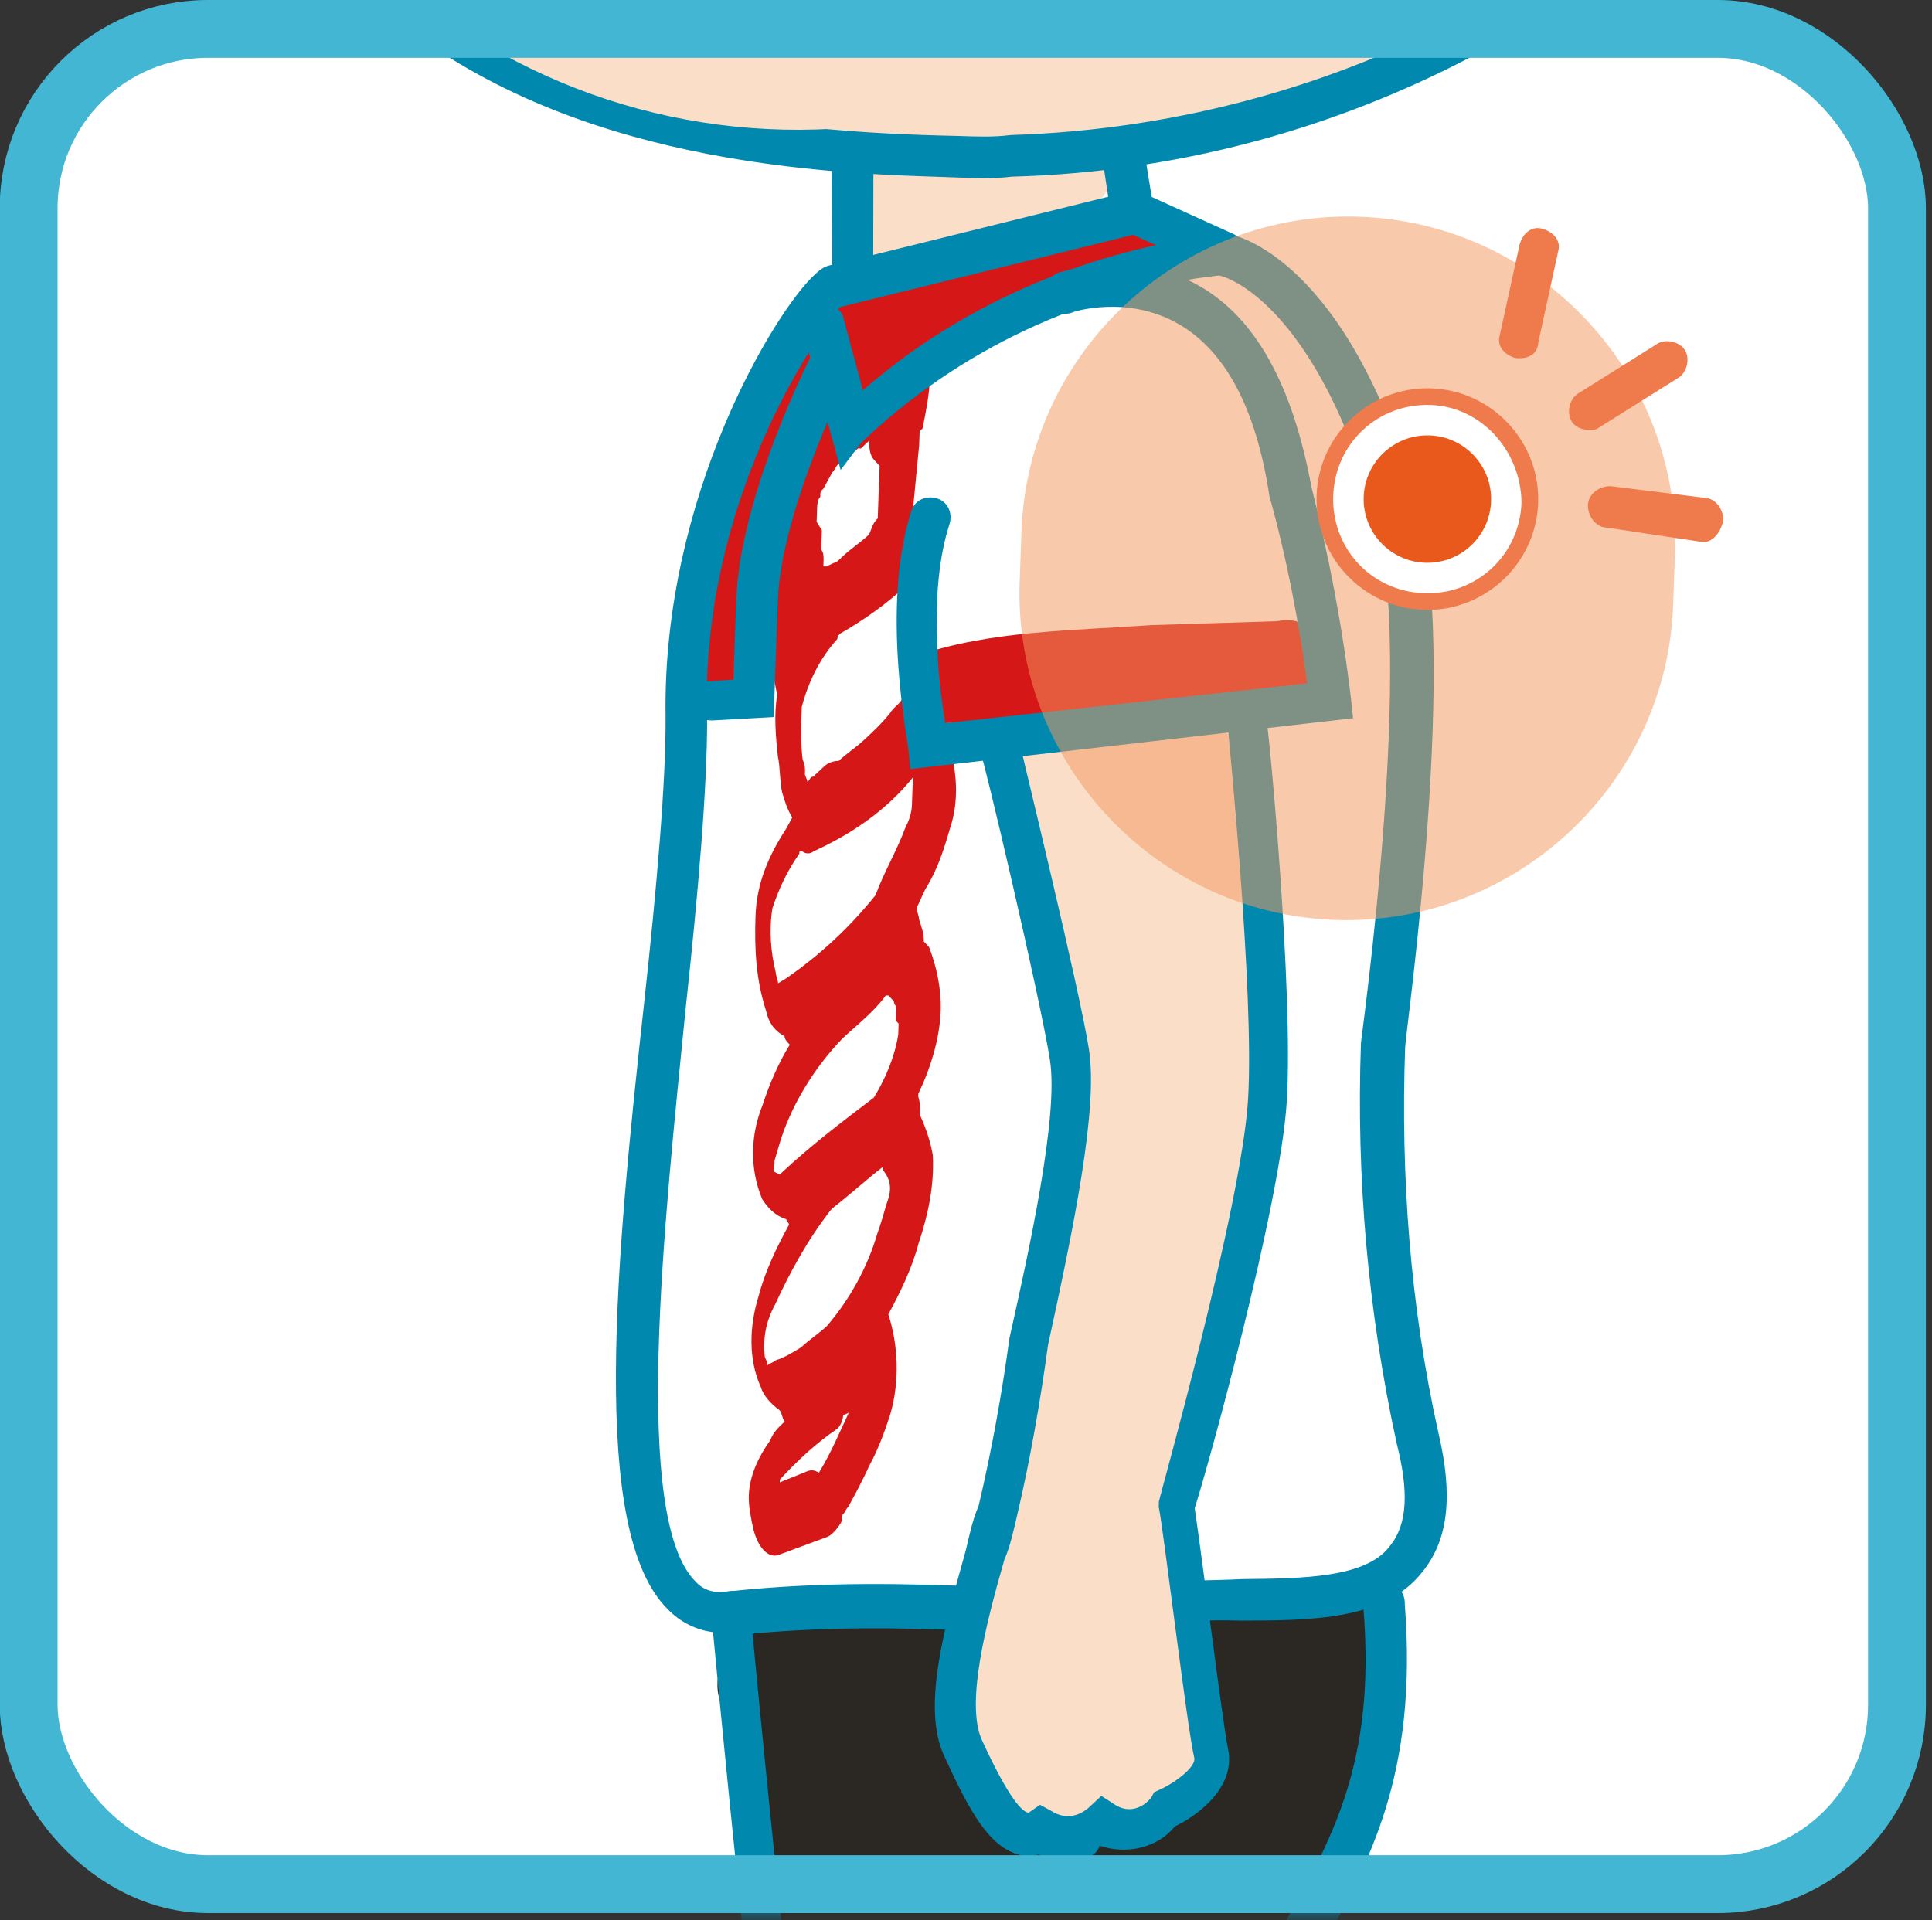 <?xml version="1.0" encoding="utf-8"?>
<svg width="167" height="166" viewBox="0 0 167 166" fill="none" xmlns="http://www.w3.org/2000/svg">
<rect x="0" y="0" width="167" height="166" fill="#333333" stroke="none"/>
<rect x="2.476" y="2.5" width="161.497" height="160.397" rx="15.5" fill="#FFFFFF"/>
<mask id="mask0" mask-type="alpha" maskUnits="userSpaceOnUse" x="0" y="0" width="167" height="166">
<rect x="0.902" width="165.397" height="165.397" rx="18" fill="#C4C4C4"/>
</mask>
<g mask="url(#mask0)">
<path d="M120.519 117.101C119.902 114.203 119.278 111.545 118.901 108.655C118.926 107.937 118.96 106.98 118.986 106.262C118.779 98.586 119.29 90.935 120.279 83.302C118.996 78.942 115.764 75.473 111.507 73.884L111.028 73.867C108.086 68.969 105.64 63.61 103.673 58.268C103.245 56.815 102.322 55.824 101.159 54.824C103.612 53.233 106.296 51.891 108.979 50.548C110.689 49.65 112.629 49 114.321 48.581C116.732 48.187 118.912 47.545 121.33 46.912C117.44 41.741 116.712 35.245 113.787 29.869C110.862 24.493 104.972 21.648 99.295 19.529C98.825 19.273 98.586 19.265 98.124 18.769C97.876 19 97.62 19.47 97.364 19.94C94.235 20.308 91.979 23.104 92.587 26.241L91.843 26.934C89.945 26.387 87.774 26.79 86.287 28.175C83.894 28.09 81.689 29.45 80.886 31.817C80.621 32.527 80.604 33.006 80.339 33.715C79.723 30.818 76.919 28.801 73.782 29.409C71.85 29.82 70.363 31.205 69.577 33.094C68.706 37.377 68.322 41.437 67.93 45.737C67.051 50.259 65.932 54.773 64.574 59.278C62.164 59.672 60.412 61.767 60.088 64.151C58.544 80.633 56.754 97.344 55.21 113.826C53.501 114.724 54.637 116.457 54.809 118.38C54.963 120.782 54.654 122.343 54.809 124.745C54.715 127.378 55.995 132.723 57.355 134.928C60.33 138.868 62.87 140.48 68.739 137.791L83.742 140.48C88.734 141.616 93.983 142.281 99.009 142.46C103.813 142.151 108.882 141.132 113.489 139.618C114.703 139.182 115.916 138.746 117.139 138.07L117.378 138.078C120.011 138.172 122.241 136.094 122.335 133.461C122.53 127.956 121.759 122.657 120.519 117.101Z" fill="white"/>
<path d="M121.363 73.035C121.465 70.163 121.558 67.53 121.66 64.658C121.864 58.913 121.836 52.921 121.801 47.168C121.894 44.536 119.816 42.305 117.184 42.212C116.466 42.186 115.739 42.4 115.013 42.614C114.311 42.11 113.371 41.597 112.405 41.803C109.772 41.709 107.542 43.787 107.448 46.42L107.423 47.138C106.722 46.634 106.243 46.617 105.764 46.6C103.61 46.523 101.645 47.891 101.089 50.029C98.671 50.662 96.902 53.235 97.535 55.654C98.365 59.278 99.195 62.902 99.777 66.757C99.983 67.723 100.667 68.706 101.599 69.458C101.556 70.655 101.753 71.86 101.711 73.057C101.617 75.69 103.695 77.92 106.328 78.014C106.806 78.031 107.046 78.039 107.533 77.817L107.491 79.014C107.397 81.646 109.475 83.877 112.108 83.97C113.544 84.021 114.766 83.346 115.757 82.422C116.723 82.217 117.458 81.764 118.193 81.31C120.432 78.993 121.492 76.155 121.363 73.035Z" fill="white"/>
<path d="M130.484 -28.732C130.783 -30.399 130.124 -32.1 129.209 -33.331C133.764 -40.119 136.198 -47.941 132.17 -55.992C129.707 -60.873 126.244 -64.59 120.987 -65.017C116.926 -65.4 112.294 -63.168 108.447 -62.825C102.447 -62.559 96.719 -63.241 91.026 -64.881C90.316 -65.146 89.359 -65.18 88.632 -64.966C87.931 -65.47 87.23 -65.974 86.529 -66.478C85.426 -69.154 82.365 -70.7 79.459 -69.845C78.493 -69.639 77.767 -69.425 76.801 -69.22C71.783 -69.638 66.252 -69.115 62.184 -69.259C61.226 -69.293 60.26 -69.088 59.286 -68.643C56.448 -69.702 53.379 -71.009 50.78 -72.06C49.608 -72.821 48.198 -73.59 48.257 -75.265C48.359 -78.137 46.538 -80.838 43.699 -81.897C37.279 -83.323 34.854 -75.74 29.802 -75.201C28.58 -74.525 27.349 -73.61 26.349 -72.447L26.118 -72.695C20.355 -79.13 10.92 -69.879 16.444 -63.452C16.666 -62.965 16.897 -62.717 16.88 -62.239C16.872 -61.999 16.863 -61.76 16.855 -61.52C16.685 -56.733 15.319 -51.989 13.012 -47.757C13.003 -47.518 13.003 -47.518 12.995 -47.278C12.713 -46.09 12.422 -44.663 11.901 -43.483C11.38 -42.303 10.859 -41.123 10.107 -40.191C9.851 -39.721 9.355 -39.259 8.868 -39.037C9.56 -38.294 10.005 -37.319 10.689 -36.336C11.869 -35.815 12.818 -35.542 13.998 -35.021C14.485 -35.243 14.964 -35.226 15.442 -35.209C17.118 -35.15 18.503 -33.663 18.444 -31.987C18.427 -31.509 18.418 -31.269 18.162 -30.799C18.291 -27.679 17.933 -24.337 19.968 -20.909C23.14 -15.764 25.339 -10.174 29.007 -5.491C30.384 -3.764 32.273 -2.978 34.444 -3.381C33.385 -0.542 34.702 2.859 37.54 3.919C38.01 4.175 38.25 4.183 38.728 4.2L46.337 5.908C47.218 8.096 49.56 9.617 51.723 9.454C54.595 9.556 57.476 9.419 60.356 9.281C65.101 10.648 69.862 11.536 74.88 11.953C73.145 13.569 72.334 16.177 72.728 18.587C73.558 22.211 77.072 24.493 80.696 23.663C84.311 23.072 87.705 21.994 90.876 20.429C94.525 18.881 97.286 15.384 97.43 11.315C108.029 9.774 118.449 6.549 127.961 1.853C130.654 0.271 131.961 -2.798 131.345 -5.695C130.18 -13.405 129.734 -21.09 130.484 -28.732ZM121.333 -47.749C121.111 -48.237 120.64 -48.493 120.17 -48.749C120.444 -49.698 120.717 -50.647 120.511 -51.613C121.948 -51.562 122.392 -50.588 121.333 -47.749Z" fill="#FADEC8"/>
<path d="M113.794 56.71C113.819 55.992 113.605 55.266 113.383 54.778C112.707 53.556 111.51 53.514 110.305 53.711C106.706 53.822 103.108 53.934 99.509 54.047C92.782 54.527 85.593 54.511 79.285 56.684C78.558 56.898 78.293 57.608 78.516 58.095C78.02 58.557 77.755 59.266 78.217 59.762C78.217 59.762 78.217 59.762 78.209 60.001C78.439 60.249 78.2 60.241 78.2 60.241L77.952 60.471C77.696 60.942 77.209 61.164 76.953 61.634C76.201 62.566 75.457 63.259 74.713 63.951C73.97 64.644 73.235 65.097 72.491 65.79C72.013 65.773 71.525 65.995 71.278 66.226L70.782 66.688L70.286 67.149C70.047 67.141 70.038 67.38 69.791 67.611C69.799 67.372 69.568 67.124 69.577 66.885C69.594 66.406 69.602 66.166 69.38 65.679C69.191 64.235 69.251 62.559 69.302 61.123C69.857 58.986 70.891 56.866 72.386 55.241C72.395 55.002 72.395 55.002 72.643 54.771C74.6 53.642 76.566 52.274 78.3 50.658C78.343 49.461 78.385 48.265 78.436 46.829C78.445 46.589 78.684 46.598 78.692 46.358L79.451 38.477C79.46 38.237 79.46 38.237 79.468 37.998C79.468 37.998 79.477 37.759 79.485 37.519L79.494 37.28L79.742 37.049C80.032 35.622 80.322 34.194 80.373 32.758C80.903 31.339 82.133 30.424 83.57 30.475C85.809 28.158 88.518 26.097 91.21 24.515L91.45 24.523L98.236 22.368C98.475 22.376 98.723 22.145 98.971 21.914L99.929 21.948C100.647 21.974 101.142 21.512 101.168 20.794C101.193 20.076 100.732 19.58 100.013 19.555L97.141 19.453C96.697 18.479 95.756 17.966 94.79 18.171C93.089 18.83 91.149 19.48 89.679 20.387C89.209 20.13 88.491 20.105 87.764 20.319C86.303 20.986 85.081 21.661 83.61 22.568L75.388 24.673C75.157 24.425 74.678 24.408 74.439 24.399C73.729 24.134 73.251 24.118 72.524 24.331L71.31 24.768C70.575 25.221 70.079 25.683 69.575 26.384L69.054 27.564C68.789 28.273 68.755 29.23 68.969 29.957C68.722 30.188 68.465 30.658 68.457 30.897C68.192 31.607 67.919 32.556 67.893 33.274C67.654 33.265 67.423 33.018 66.944 33.001C65.747 32.958 64.748 34.121 64.705 35.318C64.671 36.275 65.364 37.019 66.073 37.283C65.287 39.173 64.271 40.814 63.245 42.695C62.211 44.815 61.656 46.952 61.811 49.354C61.802 49.594 61.802 49.594 61.794 49.833C61.067 50.047 60.563 50.748 60.529 51.705C60.213 53.851 60.376 56.014 60.539 58.176C60.753 58.903 61.206 59.638 61.916 59.903C64.284 60.706 65.549 58.833 66.095 56.935L66.335 56.944L66.574 56.952C66.779 57.918 66.976 59.123 67.182 60.089C66.883 61.756 67.054 63.68 67.234 65.364C67.44 66.329 67.397 67.526 67.603 68.492C67.816 69.219 68.03 69.945 68.484 70.68L67.971 71.621C66.45 73.963 65.408 76.323 65.306 79.195C65.204 82.067 65.35 84.708 66.214 87.375C66.419 88.341 66.873 89.076 67.813 89.589C67.804 89.828 68.035 90.076 68.266 90.324C67.249 91.965 66.463 93.855 65.925 95.513C64.874 98.112 64.772 100.984 65.876 103.659C66.329 104.394 67.022 105.138 67.971 105.411C67.962 105.651 68.201 105.659 68.193 105.898C67.168 107.779 66.134 109.899 65.579 112.037C64.767 114.644 64.665 117.516 65.777 119.952C65.991 120.679 66.684 121.422 67.385 121.926C67.616 122.174 67.599 122.653 67.83 122.901C67.334 123.362 66.838 123.824 66.573 124.534C65.565 125.936 64.788 127.586 64.728 129.261C64.694 130.219 64.9 131.184 65.105 132.15C65.524 133.843 66.448 134.834 67.422 134.389L71.55 132.858C72.038 132.636 72.542 131.935 72.798 131.465C72.798 131.465 72.807 131.225 72.815 130.986C73.063 130.755 73.071 130.516 73.319 130.285C73.832 129.344 74.601 127.934 75.122 126.754C75.891 125.343 76.421 123.924 76.959 122.266C77.779 119.419 77.65 116.299 76.786 113.632C77.811 111.751 78.845 109.631 79.4 107.494C80.203 105.126 80.775 102.51 80.629 99.869C80.432 98.664 79.996 97.45 79.551 96.476C79.568 95.997 79.585 95.518 79.371 94.792C79.371 94.792 79.371 94.792 79.38 94.552C80.413 92.432 81.225 89.825 81.31 87.431C81.378 85.516 80.967 83.585 80.308 81.884C80.077 81.636 80.077 81.636 79.847 81.388C79.872 80.67 79.65 80.183 79.436 79.456C79.444 79.217 79.222 78.73 79.23 78.49C79.487 78.02 79.751 77.311 80.008 76.841C81.025 75.199 81.563 73.541 82.109 71.643C82.912 69.275 82.766 66.633 81.902 63.967C80.714 63.685 79.791 62.694 79.594 61.488L79.422 59.565C79.884 60.061 80.354 60.317 80.825 60.573C80.568 61.044 80.543 61.762 81.004 62.257C81.235 62.505 81.475 62.514 81.714 62.522L97.066 62.108C101.853 62.278 106.435 61.482 111.033 60.207C111.521 59.984 112.247 59.771 112.743 59.309L113.221 59.326C113.94 59.351 114.435 58.89 114.461 58.172C114.469 57.932 114.478 57.693 114.486 57.454C113.999 57.676 114.016 57.197 113.794 56.71ZM70.589 45.112L70.597 44.873L70.614 44.394L70.631 43.916C70.64 43.676 70.657 43.197 70.904 42.967L70.913 42.727C70.921 42.488 70.921 42.488 71.169 42.257C71.425 41.787 71.682 41.317 71.938 40.846C72.186 40.616 72.195 40.376 72.442 40.145L72.69 39.915C72.947 39.444 73.434 39.222 73.921 39L74.169 38.769C74.169 38.769 74.169 38.769 74.408 38.777L74.904 38.316L75.152 38.085C75.135 38.563 75.109 39.281 75.571 39.777C75.802 40.025 75.802 40.025 76.033 40.273L75.871 44.82C75.376 45.282 75.359 45.761 75.102 46.231C74.359 46.924 73.624 47.377 72.88 48.069L72.385 48.531L71.41 48.976L71.171 48.967L71.179 48.728L71.188 48.489C71.196 48.249 71.213 47.771 70.983 47.523L70.999 47.044C71.008 46.805 71.008 46.805 70.999 47.044C71.016 46.565 71.025 46.326 71.042 45.847L70.589 45.112ZM73.369 122.138C72.591 123.788 71.805 125.678 70.788 127.319C70.318 127.063 70.079 127.054 69.592 127.277L67.403 128.158L67.412 127.918C68.907 126.294 70.642 124.678 72.36 123.541C72.608 123.31 72.864 122.84 72.881 122.361L73.369 122.138ZM76.647 104.041C76.373 104.99 76.1 105.939 75.835 106.649C75.015 109.495 73.477 112.317 71.478 114.642C70.734 115.335 69.999 115.788 69.255 116.481C68.52 116.934 67.785 117.387 67.059 117.601C66.811 117.832 66.572 117.823 66.324 118.054L66.332 117.815L66.11 117.328C65.93 115.644 66.22 114.216 66.989 112.806C68.288 109.976 69.826 107.155 71.834 104.59L72.082 104.359C73.561 103.213 74.8 102.059 76.278 100.913C76.27 101.152 76.501 101.4 76.501 101.4C77.185 102.383 76.911 103.332 76.647 104.041ZM77.677 88.501L77.66 88.979L77.643 89.458C77.336 91.364 76.55 93.254 75.533 94.895C72.824 96.956 70.115 99.017 67.636 101.325L67.388 101.556L66.918 101.3C66.927 101.06 66.944 100.582 66.952 100.342C67.225 99.394 67.499 98.445 67.764 97.735C68.823 94.897 70.6 92.084 72.839 89.767C74.078 88.613 75.557 87.467 76.565 86.065L76.805 86.073L77.035 86.321L77.266 86.569C77.266 86.569 77.258 86.808 77.489 87.056L77.48 87.296C77.472 87.535 77.463 87.774 77.455 88.013L77.446 88.253L77.677 88.501ZM78.911 67.216C78.903 67.455 78.903 67.455 78.911 67.216C78.903 67.455 78.894 67.694 78.894 67.694C78.886 67.934 78.886 67.934 78.877 68.173C78.869 68.412 78.852 68.891 78.843 69.13L78.826 69.609C78.801 70.327 78.536 71.037 78.28 71.507C77.485 73.636 76.469 75.277 75.674 77.406C73.418 80.201 70.94 82.51 67.991 84.562L67.256 85.016C67.265 84.776 67.042 84.289 67.051 84.05C66.632 82.357 66.46 80.434 66.767 78.528C67.305 76.869 68.083 75.219 69.091 73.817C69.1 73.578 69.1 73.578 69.339 73.586C69.57 73.834 70.049 73.851 70.296 73.62C73.707 72.064 76.655 70.011 78.911 67.216Z" fill="#D61717"/>
<path d="M116.942 136.865C112.369 137.421 107.813 137.499 103.273 137.099C99.897 137.698 96.76 138.306 93.392 138.666C85.451 139.582 77.296 139.772 69.406 139.253C63.431 138.801 59.569 146.333 63.793 148.879C62.801 149.803 64.896 151.555 65.076 153.238C65.069 160.188 65.302 167.146 65.286 174.335C65.288 181.045 66.255 187.55 68.189 193.85C68.831 196.029 69.712 198.217 70.84 200.175C70.363 206.868 70.604 213.587 71.332 220.083C71.967 229.212 74.047 238.153 77.1 246.649C78.632 250.777 81.88 253.768 86.163 254.639C87.352 254.921 88.548 254.964 90.001 254.536C91.865 256.04 94.49 256.372 96.686 255.252C100.592 253.234 100.728 249.404 100.624 245.566L100.457 223.273C100.474 222.794 100.251 222.307 100.277 221.589C103.942 212.852 105.478 203.32 104.852 193.952C104.894 192.755 104.449 191.781 104.005 190.806L104.96 184.13C105.704 183.437 106.208 182.736 106.481 181.787C107.062 178.932 107.642 176.077 108.454 173.47C108.702 173.239 109.197 172.777 109.454 172.307C112.966 167.878 117.666 163.731 118.109 157.995C119.391 155.644 118.091 151.764 119.133 149.404C120.953 145.395 121.627 139.907 118.147 136.668C117.412 137.121 117.181 136.873 116.942 136.865Z" fill="#2B2723"/>
<path d="M79.078 15.217C63.042 14.649 41.825 11.5 28.469 -3.832C20.859 -12.25 19.027 -21.422 16.596 -33.97C13.451 -33.123 10.852 -34.174 9.236 -35.909C7.62 -37.643 7.466 -40.045 8.961 -41.67C10.986 -44.714 12.541 -48.014 14.105 -51.553L13.787 -56.117C13.119 -64.289 12.913 -65.255 13.509 -75.299C13.543 -76.257 14.287 -76.949 15.483 -76.907C16.441 -76.873 17.125 -75.89 17.091 -74.933C16.512 -65.367 16.478 -64.41 17.386 -56.229L17.686 -51.186L17.43 -50.716C15.858 -46.937 14.047 -43.167 11.765 -39.653C11.27 -39.191 11.732 -38.696 11.954 -38.209C12.646 -37.465 14.527 -36.44 16.98 -38.03L19.185 -39.39L19.99 -35.048C22.438 -22.979 24.038 -14.055 30.947 -6.141C44.534 9.439 66.99 11.434 82.796 11.755C84.471 11.814 85.907 11.865 87.352 11.677C101.986 11.237 116.508 7.199 128.987 -0.027C129.722 -0.481 130.91 -0.199 131.363 0.536C131.816 1.271 131.535 2.459 130.799 2.913C117.586 10.592 102.816 14.861 87.464 15.275C86.019 15.464 84.104 15.396 82.668 15.345C81.472 15.302 80.275 15.26 79.078 15.217Z" fill="#0088AE"/>
<path d="M71.96 26.708L71.898 14.963C71.932 14.005 72.684 13.073 73.641 13.107C74.598 13.141 75.53 13.893 75.496 14.851L75.481 22.04L95.79 17.009L95.208 13.153C95.002 12.188 95.754 11.256 96.72 11.05C97.686 10.845 98.618 11.597 98.823 12.563L100.005 19.794L71.96 26.708Z" fill="#0088AE"/>
<path d="M98.277 257.705C96.362 257.637 79.889 255.855 79.171 255.829L77.975 255.787L77.778 254.581C77.786 254.342 71.394 225.118 68.713 206.09C66.033 187.063 61.474 139.93 61.491 139.451C61.286 138.485 62.038 137.553 62.995 137.587C63.961 137.382 64.893 138.134 64.859 139.091C64.842 139.57 69.401 186.703 72.09 205.491C74.376 222.108 79.742 246.503 80.974 252.298C85.513 252.699 93.865 253.714 97.216 253.833C97.813 250.499 98.401 240.694 98.98 231.129C100.112 212.716 101.637 190.003 104.353 180.993C106.001 175.06 108.547 170.837 110.854 166.605C114.947 159.321 119.023 152.516 117.831 138.813C117.865 137.856 118.378 136.916 119.575 136.958C120.54 136.753 121.472 137.505 121.43 138.701C122.579 153.6 118.238 161.115 114.137 168.639C111.839 172.631 109.532 176.863 107.9 182.317C105.432 191.097 103.916 213.57 102.792 231.743C100.91 257.798 100.67 257.79 98.277 257.705Z" fill="#0088AE"/>
<path d="M62.15 141.152C60.474 141.093 58.824 140.315 57.67 139.076C50.958 132.367 53.226 108.962 55.699 86.523C56.766 76.735 57.567 67.657 57.531 61.904C57.245 42.961 66.917 27.008 70.387 23.776C70.882 23.315 71.378 22.853 72.335 22.887C73.293 22.921 73.986 23.664 73.951 24.622C73.926 25.34 73.422 26.041 72.935 26.263C72.935 26.263 72.687 26.494 72.439 26.725C72.67 26.973 72.901 27.221 72.892 27.46L74.586 33.751C83.244 26.149 94.432 21.514 105.741 20.237L105.98 20.246L106.219 20.254C106.698 20.271 116.452 22.295 122.415 43.356C126.282 55.955 121.512 89.097 121.461 90.533C121.07 101.543 121.868 112.835 124.35 123.947C125.599 129.263 125.224 133.084 122.968 135.88C119.704 140.078 113.472 140.097 107.24 140.115C104.608 140.022 101.966 140.168 99.795 140.57C94.974 141.358 89.948 141.18 84.443 140.984C78.22 140.764 71.518 140.526 63.098 141.425C62.868 141.178 62.628 141.169 62.15 141.152ZM69.91 30.47C66.099 36.565 60.648 48.354 61.121 62.031C61.149 68.023 60.339 77.341 59.273 87.129C57.414 105.756 54.591 131.298 60.148 136.767C60.841 137.511 61.79 137.784 62.995 137.587C71.415 136.688 78.595 136.942 84.818 137.163C90.323 137.358 95.11 137.528 99.444 136.963C101.854 136.569 104.726 136.671 107.368 136.525C112.642 136.473 118.155 136.428 120.172 133.624C121.676 131.76 121.778 128.888 120.726 124.777C118.252 113.425 117.224 101.886 117.64 90.158C117.657 89.679 122.436 56.298 118.791 44.186C113.88 27.236 106.802 24.109 105.374 23.819C93.826 25.087 82.86 30.21 74.425 38.298L72.665 40.633L69.91 30.47Z" fill="#0088AE"/>
<path d="M61.352 62.279C60.395 62.245 59.702 61.502 59.728 60.784C59.522 59.818 60.274 58.886 61.232 58.92L63.394 58.757L63.641 51.816C63.955 42.96 69.884 31.188 70.141 30.717C70.653 29.777 71.619 29.572 72.568 29.845C73.508 30.358 73.714 31.323 73.441 32.272C73.441 32.272 67.511 44.045 67.231 51.943L66.874 61.996L61.592 62.288C61.352 62.279 61.352 62.279 61.352 62.279Z" fill="#0088AE"/>
<path d="M105.853 23.836C105.614 23.828 105.374 23.819 105.143 23.571L97.124 19.932C96.184 19.419 95.739 18.445 96.252 17.504C96.764 16.564 97.739 16.119 98.679 16.632L106.698 20.271C107.639 20.784 108.083 21.758 107.571 22.699C107.306 23.408 106.571 23.861 105.853 23.836Z" fill="#0088AE"/>
<path d="M108.057 90.058C108.098 82.15 108.139 74.243 107.701 66.32C107.538 64.157 105.674 62.653 103.512 62.816C102.794 62.79 102.306 63.013 101.811 63.474C98.204 63.826 94.365 63.929 90.775 63.802C88.861 63.734 87.126 65.35 87.058 67.265C87.007 68.701 87.922 69.932 89.332 70.701C89.324 70.94 89.315 71.179 89.315 71.179C91.968 84.215 91.98 97.396 89.838 110.5C88.634 117.408 86.952 124.298 85.748 131.205C84.587 136.915 82.922 143.327 83.667 149.344C84.198 154.636 88.85 158.635 94.132 158.343C99.167 158.282 103.825 155.332 104.251 150.075C104.122 146.955 103.745 144.065 103.377 140.937C103.256 137.578 103.144 133.979 103.263 130.628C103.245 124.396 103.953 117.951 105.601 112.018C108.027 104.435 108.042 97.246 108.057 90.058Z" fill="#FADEC8"/>
<path d="M92.124 160.908C91.406 160.883 90.457 160.609 89.748 160.344C89.021 160.558 88.542 160.541 87.833 160.277C85.465 159.474 83.883 156.781 81.659 151.909C79.649 147.764 81.571 140.882 83.492 134.001C83.774 132.813 84.064 131.385 84.586 130.205C85.713 125.452 86.609 120.451 87.258 115.681C88.965 108.073 91.535 96.421 90.748 91.6C89.969 86.54 84.971 65.274 84.741 65.026C84.535 64.06 85.048 63.12 86.014 62.914C86.98 62.709 87.92 63.221 88.125 64.187C88.331 65.153 93.353 85.702 94.133 90.762C94.912 95.822 92.88 105.815 90.591 116.279C89.943 121.049 89.038 126.289 87.911 131.042C87.629 132.23 87.339 133.658 86.818 134.838C85.178 140.531 83.504 147.182 84.83 150.344C87.276 155.703 88.439 156.703 88.917 156.72L89.9 156.036L90.841 156.549C92.012 157.309 93.217 157.112 94.209 156.189L95.2 155.266L96.371 156.026C97.542 156.787 98.756 156.35 99.508 155.418L99.764 154.948L100.252 154.726C101.713 154.059 103.44 152.682 103.226 151.955C102.601 149.297 100.571 132.21 100.16 130.278L100.169 130.039L100.177 129.8C100.186 129.56 107.309 104.41 107.879 95.084C108.449 85.758 106.136 63.149 106.144 62.909C105.939 61.943 106.691 61.011 107.648 61.045C108.614 60.84 109.546 61.592 109.512 62.549C109.718 63.515 111.809 85.637 111.23 95.203C110.668 104.289 104.348 127.072 103.272 130.389C104.042 135.688 105.721 149.168 106.132 151.1C106.962 154.724 103.039 157.221 101.577 157.888C100.073 159.752 97.415 160.377 95.047 159.574C94.774 160.523 93.56 160.959 92.124 160.908Z" fill="#0088AE"/>
<path d="M78.697 66.489L78.517 64.805C78.534 64.326 76.078 52.496 78.769 44.204C79.042 43.255 80.017 42.811 80.966 43.084C81.914 43.357 82.359 44.332 82.086 45.281C80.207 50.965 81.115 59.146 81.714 62.522L112.991 59.078C112.228 53.539 111.218 48.231 109.73 42.906C108.565 35.196 105.863 30.307 101.87 28.009C97.408 25.454 92.801 26.968 92.801 26.968C91.826 27.413 90.886 26.9 90.441 25.925C89.996 24.951 90.509 24.011 91.483 23.566C91.723 23.575 97.791 21.393 103.665 24.717C108.598 27.528 111.745 33.391 113.354 42.076C114.826 47.88 116.041 54.154 116.778 60.411L116.958 62.095L78.697 66.489Z" fill="#0088AE"/>
<path d="M100.344 44.011C94.121 43.79 93.782 53.364 100.005 53.585C106.228 53.806 106.567 44.232 100.344 44.011Z" fill="white"/>
<path d="M72.118 8.74L71.161 8.706C71.178 8.227 70.716 7.731 70.007 7.467C64.519 6.793 59.056 5.401 54.098 3.308C53.388 3.043 52.892 3.505 52.636 3.975C52.371 4.684 52.833 5.18 53.303 5.436C54.953 6.214 56.612 6.752 58.27 7.29L58.022 7.521C48.508 5.506 39.574 0.636 32.87 -6.312C31.708 -7.312 29.973 -5.696 31.136 -4.696C41.772 6.226 56.664 12.026 72.033 11.133C73.469 11.184 73.794 8.799 72.118 8.74Z" fill="#FADEC8"/>
<path opacity="0.52" d="M117.537 18.738C133.095 19.29 145.33 32.426 144.778 47.983L144.625 52.292C144.074 67.849 130.938 80.085 115.381 79.533C99.823 78.981 87.587 65.846 88.139 50.288L88.292 45.98C88.844 30.422 101.979 18.187 117.537 18.738Z" fill="#F4995E"/>
<path d="M123.084 51.528C127.711 51.692 131.594 48.074 131.758 43.447C131.922 38.821 128.305 34.937 123.678 34.773C119.052 34.609 115.168 38.227 115.004 42.853C114.84 47.48 118.457 51.364 123.084 51.528Z" fill="white"/>
<path d="M123.042 52.724C117.776 52.538 113.62 48.077 113.807 42.811C113.994 37.545 118.455 33.39 123.721 33.577C128.986 33.763 133.142 38.224 132.955 43.49C132.768 48.756 128.307 52.911 123.042 52.724ZM123.67 35.013C119.122 34.851 115.405 38.314 115.243 42.862C115.082 47.409 118.545 51.127 123.093 51.288C127.64 51.45 131.358 47.987 131.519 43.439C131.441 38.883 127.978 35.165 123.67 35.013Z" fill="#EF7A4B"/>
<path d="M123.186 48.655C126.226 48.763 128.778 46.386 128.886 43.346C128.994 40.305 126.617 37.753 123.576 37.645C120.536 37.538 117.984 39.915 117.876 42.955C117.768 45.995 120.146 48.548 123.186 48.655Z" fill="#EA591C"/>
<path d="M131.242 30.967L131.003 30.959C130.054 30.686 129.362 29.942 129.635 28.993L131.351 21.146C131.624 20.197 132.368 19.504 133.317 19.777C134.266 20.051 134.958 20.794 134.685 21.743L132.969 29.591C132.935 30.548 132.2 31.001 131.242 30.967Z" fill="#EF7A4B"/>
<path d="M137.253 37.172C136.775 37.155 136.065 36.89 135.843 36.403C135.389 35.668 135.671 34.48 136.406 34.026L143.269 29.716C144.004 29.263 145.193 29.545 145.646 30.28C146.099 31.015 145.817 32.203 145.082 32.657L138.219 36.967C137.971 37.197 137.493 37.18 137.253 37.172Z" fill="#EF7A4B"/>
<path d="M147.214 46.871C146.975 46.863 146.975 46.863 147.214 46.871L138.871 45.617C137.913 45.583 137.229 44.6 137.263 43.643C137.297 42.685 138.28 42.001 139.238 42.035L147.35 43.042C148.307 43.076 148.991 44.059 148.957 45.016C148.676 46.204 147.932 46.897 147.214 46.871Z" fill="#EF7A4B"/>
</g>
<rect x="2.476" y="2.5" width="161.497" height="160.397" rx="15.5" stroke="#42B6D3" stroke-width="5"/>
</svg>
